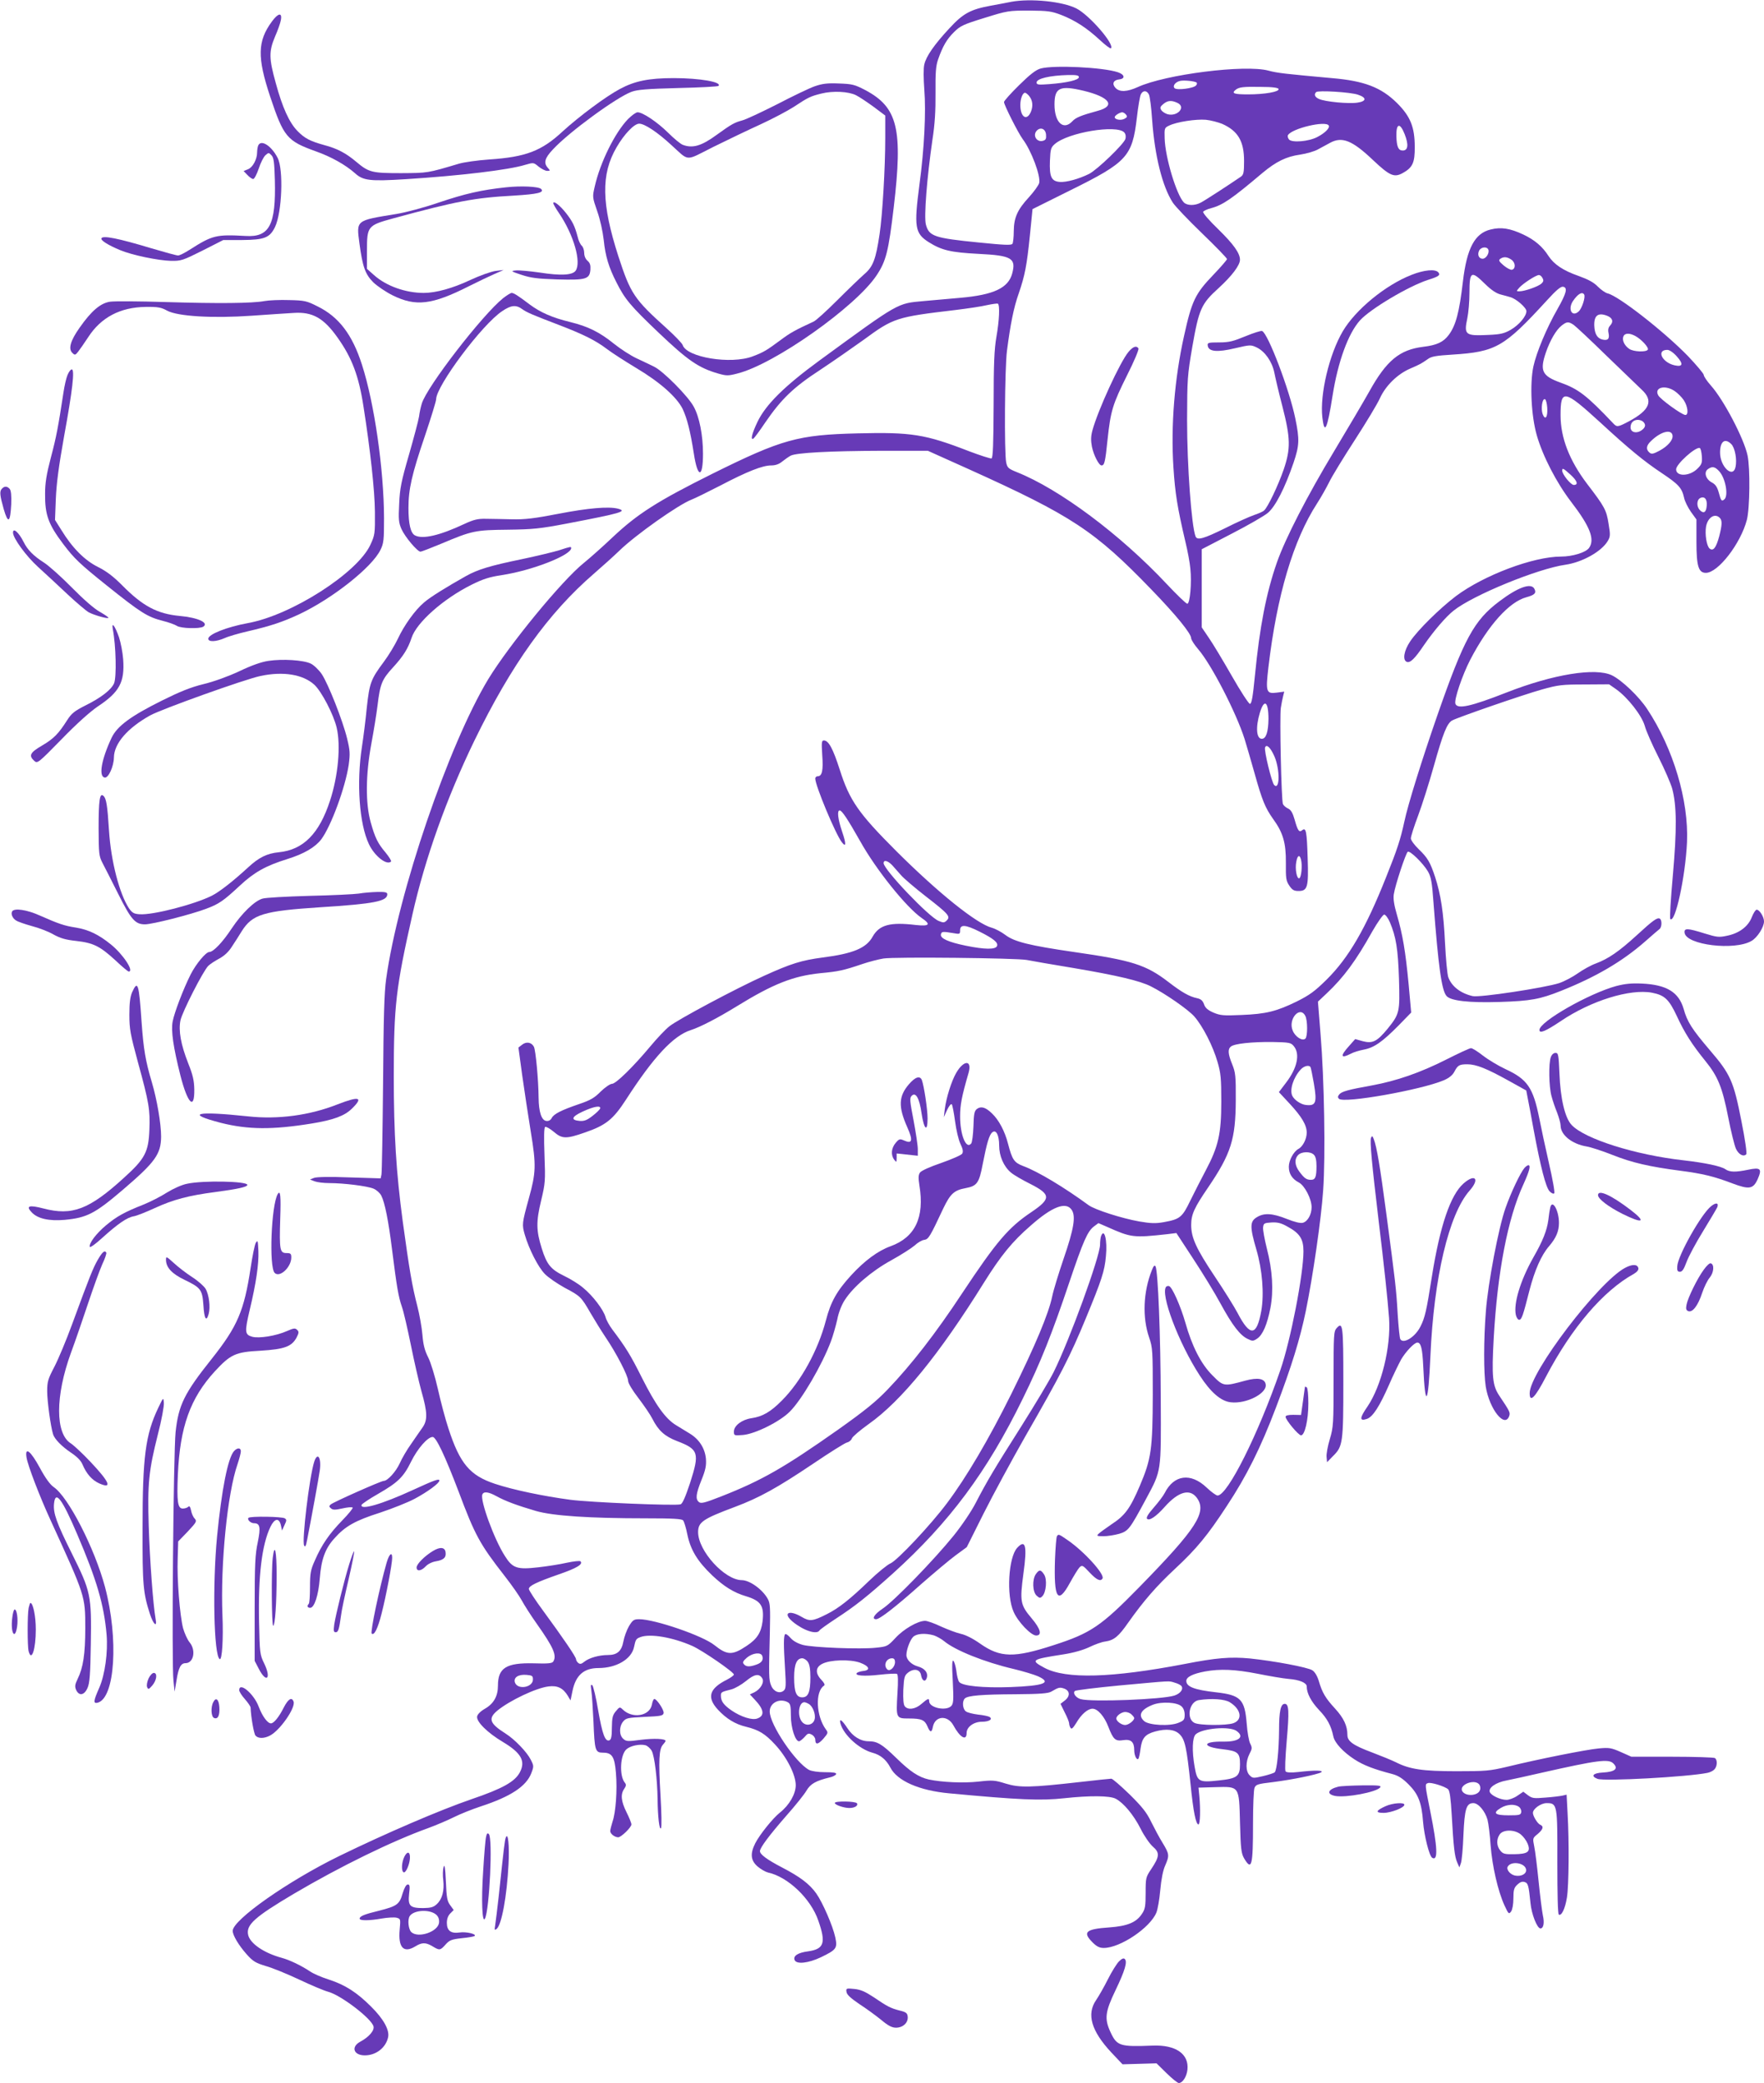 <?xml version="1.0" standalone="no"?>
<!DOCTYPE svg PUBLIC "-//W3C//DTD SVG 20010904//EN"
 "http://www.w3.org/TR/2001/REC-SVG-20010904/DTD/svg10.dtd">
<svg version="1.0" xmlns="http://www.w3.org/2000/svg"
 width="1084pt" height="1280pt" viewBox="0 0 1084 1280"
 preserveAspectRatio="xMidYMid meet">
<g transform="translate(0,1280) scale(0.1,-0.1)"
fill="#673ab7" stroke="none">
<path d="M6215 12789 c-27 -6 -85 -16 -127 -24 -124 -23 -169 -47 -253 -138
-93 -100 -144 -173 -155 -223 -6 -23 -5 -87 0 -155 11 -136 0 -363 -30 -584
-34 -260 -28 -299 57 -353 80 -50 134 -63 306 -72 205 -10 232 -27 207 -121
-24 -89 -114 -131 -318 -149 -64 -6 -166 -15 -226 -20 -164 -15 -147 -5 -640
-365 -216 -158 -330 -271 -381 -377 -34 -71 -45 -115 -25 -103 5 3 38 47 72
98 100 146 174 217 338 324 80 53 199 136 266 184 185 136 202 141 565 184 74
9 162 22 194 30 33 7 63 11 67 9 13 -8 9 -103 -9 -204 -13 -75 -17 -164 -17
-419 -1 -235 -4 -325 -13 -328 -6 -2 -69 18 -140 45 -268 104 -353 117 -682
109 -368 -9 -465 -36 -891 -247 -341 -170 -462 -247 -616 -392 -60 -57 -139
-127 -176 -157 -135 -108 -460 -505 -588 -715 -244 -405 -553 -1311 -627
-1841 -12 -84 -16 -237 -19 -645 -3 -294 -7 -545 -10 -558 l-5 -23 -192 6
c-121 5 -201 3 -217 -3 l-25 -10 28 -11 c16 -6 56 -11 90 -11 90 0 233 -18
272 -34 19 -8 40 -27 48 -43 22 -43 44 -154 66 -330 29 -230 39 -291 61 -354
11 -31 35 -137 55 -235 20 -99 49 -226 65 -284 37 -129 38 -176 7 -221 -13
-19 -45 -64 -70 -101 -26 -36 -58 -91 -71 -121 -23 -50 -74 -107 -98 -107 -16
0 -311 -131 -326 -145 -11 -10 -10 -14 2 -24 12 -10 26 -10 71 0 30 7 58 9 62
5 4 -3 -25 -39 -64 -79 -78 -80 -127 -150 -169 -248 -25 -55 -29 -77 -29 -161
0 -53 -3 -100 -8 -104 -12 -12 -8 -24 9 -24 26 0 51 78 59 180 9 117 33 185
91 248 65 73 126 108 280 157 75 25 171 63 212 85 82 44 152 96 152 112 0 14
-30 3 -163 -58 -189 -87 -326 -127 -315 -91 3 6 48 37 101 67 122 70 157 104
203 198 40 81 102 152 133 152 21 0 76 -117 159 -335 101 -269 130 -323 283
-519 43 -55 90 -122 105 -150 15 -28 57 -94 94 -146 101 -143 123 -193 100
-230 -7 -11 -31 -14 -120 -11 -169 4 -220 -28 -220 -137 0 -65 -26 -111 -80
-142 -28 -16 -46 -35 -48 -48 -5 -32 64 -100 158 -156 112 -67 141 -117 105
-186 -30 -58 -107 -101 -295 -165 -198 -68 -530 -211 -815 -350 -317 -155
-655 -393 -655 -460 0 -27 37 -89 85 -143 40 -45 56 -54 118 -73 40 -11 133
-49 207 -84 74 -35 153 -68 176 -74 77 -20 264 -162 279 -212 8 -25 -28 -67
-81 -95 -59 -32 -41 -84 28 -84 69 0 129 47 143 111 10 44 -28 113 -105 189
-87 87 -159 133 -257 165 -45 14 -98 37 -118 51 -54 36 -125 70 -173 83 -110
30 -195 88 -207 141 -14 62 40 110 281 253 285 168 602 323 824 403 52 19 124
50 160 68 36 18 110 48 165 66 183 60 279 123 310 204 16 42 16 45 -4 84 -24
47 -98 124 -155 160 -98 62 -108 92 -49 141 76 62 238 139 314 148 55 7 89
-10 118 -57 l17 -29 12 58 c20 97 70 141 160 141 109 0 202 54 218 128 10 48
13 52 39 62 60 23 199 -1 319 -54 63 -28 256 -161 256 -176 0 -5 -19 -19 -42
-31 -110 -55 -126 -109 -56 -185 51 -55 106 -89 173 -105 78 -19 117 -43 177
-108 73 -78 128 -187 128 -251 0 -54 -40 -123 -97 -168 -44 -35 -125 -136
-152 -189 -32 -64 -28 -105 14 -142 20 -17 48 -33 63 -37 123 -26 265 -161
311 -297 48 -137 35 -174 -64 -188 -62 -8 -92 -28 -82 -53 11 -28 84 -20 162
17 95 46 102 55 88 122 -15 70 -77 213 -117 270 -42 59 -101 103 -211 160 -92
48 -135 80 -135 100 0 21 58 98 160 215 56 63 113 134 126 157 25 42 57 60
143 81 19 4 36 13 39 20 3 9 -16 12 -68 12 -42 0 -82 6 -98 14 -83 44 -242
279 -242 359 0 53 60 84 111 57 16 -9 19 -22 19 -83 0 -74 27 -157 50 -157 6
0 21 12 34 26 19 23 25 25 44 15 12 -6 22 -20 22 -31 0 -33 17 -31 50 6 29 34
30 37 15 57 -60 82 -67 233 -11 269 7 5 1 17 -17 36 -38 40 -36 77 6 98 48 25
170 29 232 7 57 -21 67 -46 20 -51 -16 -2 -34 -7 -39 -12 -18 -17 45 -22 140
-11 52 6 100 8 106 5 7 -4 8 -44 3 -119 -9 -154 -9 -155 71 -155 77 0 97 -9
114 -50 16 -38 26 -38 33 0 14 67 90 72 125 9 41 -76 82 -100 82 -48 0 37 44
69 94 69 45 0 69 16 46 30 -7 4 -38 11 -70 14 -31 4 -65 12 -75 20 -19 14 -24
61 -6 79 18 18 106 25 311 26 151 1 201 5 220 16 46 27 52 28 79 19 36 -13 39
-46 5 -73 l-27 -21 26 -53 c15 -29 27 -59 27 -67 0 -8 4 -21 9 -28 6 -10 15
-1 35 31 31 53 70 87 100 87 32 0 73 -48 97 -111 30 -78 43 -90 92 -82 47 7
67 -11 67 -61 0 -33 15 -64 25 -54 4 3 10 32 14 64 9 64 28 87 89 104 69 19
121 13 151 -17 33 -33 43 -80 67 -306 17 -170 33 -249 49 -248 10 1 13 89 5
176 l-5 50 101 3 c152 4 148 10 154 -220 4 -160 8 -187 25 -217 47 -80 55 -47
55 215 0 106 4 203 9 217 8 21 18 25 113 36 119 15 270 46 296 60 21 13 -39
14 -141 2 -45 -5 -71 -3 -77 4 -5 6 -2 84 7 187 16 182 14 228 -12 228 -25 0
-35 -45 -35 -163 -1 -121 -13 -244 -27 -258 -4 -4 -37 -15 -71 -23 -60 -14
-64 -14 -83 5 -25 25 -25 83 -1 131 17 32 17 39 5 63 -8 14 -18 71 -22 125
-12 148 -37 174 -189 191 -132 15 -182 34 -182 70 0 24 40 44 115 58 92 17
185 13 323 -14 70 -14 156 -29 192 -32 66 -5 110 -24 110 -46 0 -42 27 -93 75
-144 51 -53 75 -97 89 -165 9 -39 61 -95 129 -139 55 -36 120 -61 232 -90 37
-10 63 -26 101 -64 60 -60 80 -112 89 -230 7 -86 38 -210 56 -221 37 -22 33
63 -12 287 -34 169 -33 165 -14 172 17 7 104 -20 124 -38 10 -10 16 -56 22
-157 11 -197 18 -258 34 -293 l13 -30 9 25 c6 14 13 92 16 174 7 162 18 196
61 196 31 0 72 -49 87 -102 6 -23 15 -94 19 -158 10 -127 45 -281 85 -368 25
-54 27 -56 41 -38 8 12 14 44 14 81 0 52 4 65 24 84 17 16 31 21 45 16 21 -6
25 -20 36 -129 6 -67 41 -156 61 -156 19 0 26 33 15 81 -5 24 -17 118 -26 208
-9 90 -21 187 -27 215 -10 50 -10 51 21 76 34 29 39 47 16 57 -16 6 -45 53
-45 73 0 25 49 60 84 60 66 0 67 -7 66 -364 0 -194 3 -317 9 -321 17 -10 39
37 50 105 12 73 14 347 4 518 l-6 114 -26 -6 c-14 -3 -61 -9 -104 -12 -70 -6
-81 -5 -107 14 l-29 22 -37 -25 c-20 -14 -50 -25 -66 -25 -38 0 -95 27 -103
48 -10 26 37 59 102 71 32 6 130 28 218 48 341 77 410 86 439 57 33 -32 11
-52 -64 -56 -61 -3 -77 -22 -33 -39 41 -16 555 12 676 37 15 3 34 12 42 21 18
18 20 59 3 70 -7 4 -125 8 -263 8 l-250 0 -65 29 c-59 26 -72 28 -136 22 -76
-7 -372 -66 -564 -113 -106 -25 -130 -27 -310 -27 -208 0 -287 12 -372 55 -24
12 -90 39 -148 61 -115 43 -150 68 -150 107 0 56 -23 104 -75 161 -60 65 -80
99 -101 171 -9 30 -24 55 -39 65 -29 19 -239 58 -385 73 -119 11 -206 4 -400
-34 -449 -86 -729 -94 -861 -24 -89 48 -83 52 116 83 64 10 122 27 160 45 33
16 77 32 97 34 54 8 82 31 141 116 95 134 172 223 288 331 131 122 200 205
318 386 121 183 208 357 302 605 96 252 148 422 183 591 44 214 95 567 107
743 15 211 7 682 -16 960 l-16 200 53 50 c105 99 180 200 282 383 32 56 65
102 72 102 8 0 24 -21 35 -47 38 -90 50 -164 56 -348 6 -206 4 -215 -71 -308
-64 -77 -91 -91 -152 -75 l-46 13 -39 -44 c-55 -61 -50 -78 12 -46 16 9 52 20
79 25 64 12 114 47 214 148 l78 80 -16 177 c-19 199 -36 301 -72 425 -17 58
-23 97 -19 124 8 55 74 254 86 262 14 8 94 -70 124 -121 19 -33 25 -64 34
-190 30 -394 50 -540 80 -575 25 -30 139 -43 326 -37 192 6 249 17 377 68 214
85 378 181 518 304 41 36 81 71 88 76 15 12 16 55 2 64 -15 9 -42 -10 -144
-104 -106 -97 -173 -143 -248 -171 -31 -11 -81 -39 -112 -61 -31 -22 -82 -49
-114 -60 -89 -29 -490 -90 -532 -80 -74 17 -129 59 -150 116 -6 16 -15 111
-20 210 -9 188 -26 299 -61 406 -30 91 -46 118 -100 170 -27 26 -49 56 -49 67
0 12 20 75 45 141 25 67 68 203 96 303 57 203 81 263 113 281 35 19 433 157
551 190 100 28 124 31 262 31 l151 1 43 -30 c71 -50 157 -160 176 -224 8 -31
46 -117 84 -192 38 -75 76 -163 85 -195 28 -104 29 -251 4 -534 -13 -143 -20
-263 -16 -267 30 -31 93 258 103 472 11 256 -84 575 -244 817 -51 78 -156 178
-217 208 -101 49 -361 7 -647 -105 -222 -87 -302 -104 -315 -70 -10 24 43 178
91 271 111 213 240 356 345 384 51 14 63 26 49 52 -20 38 -100 10 -215 -77
-156 -117 -217 -229 -383 -706 -92 -265 -179 -543 -201 -648 -24 -111 -45
-174 -112 -341 -125 -315 -230 -496 -367 -631 -72 -71 -104 -94 -182 -133
-125 -61 -189 -77 -340 -83 -112 -5 -130 -3 -173 15 -34 15 -50 29 -57 51 -8
22 -19 32 -42 37 -48 10 -94 36 -177 100 -138 106 -224 133 -580 184 -275 40
-367 63 -422 105 -24 18 -61 38 -83 44 -94 25 -330 215 -586 470 -234 234
-288 312 -348 500 -42 131 -69 181 -98 181 -14 0 -15 -12 -10 -91 7 -93 -1
-129 -28 -129 -8 0 -15 -6 -15 -14 0 -43 124 -340 163 -391 27 -35 28 -11 2
65 -26 77 -32 130 -15 130 14 0 49 -53 126 -189 98 -176 285 -408 378 -472 59
-40 48 -52 -36 -43 -158 19 -224 1 -265 -71 -39 -71 -120 -105 -309 -129 -128
-17 -193 -37 -358 -112 -171 -77 -533 -270 -583 -311 -24 -19 -75 -73 -115
-121 -106 -127 -213 -232 -237 -232 -11 0 -42 -21 -69 -47 -38 -39 -64 -54
-132 -77 -111 -38 -157 -61 -170 -87 -7 -13 -19 -19 -33 -17 -29 4 -46 54 -47
143 -1 111 -18 292 -29 313 -15 28 -47 33 -73 12 l-22 -17 23 -169 c13 -93 37
-250 53 -349 34 -206 32 -250 -12 -409 -42 -153 -43 -160 -25 -223 26 -89 82
-199 123 -241 20 -21 75 -59 122 -85 98 -52 101 -55 160 -157 24 -41 65 -108
92 -148 67 -99 138 -237 138 -267 0 -14 26 -58 64 -107 35 -46 73 -102 85
-126 37 -73 76 -108 151 -137 134 -51 140 -73 81 -257 -29 -87 -47 -129 -59
-132 -31 -10 -554 12 -677 28 -165 22 -352 61 -463 98 -154 51 -216 124 -286
340 -19 57 -48 166 -65 243 -18 79 -44 164 -60 195 -21 41 -30 77 -35 138 -4
46 -18 125 -31 175 -33 128 -49 223 -90 522 -40 299 -55 537 -55 890 0 436 13
545 114 993 78 347 211 719 381 1070 227 467 455 785 735 1027 52 45 122 108
155 140 102 99 364 284 445 315 19 7 98 46 176 86 166 87 260 124 313 124 27
0 49 8 68 24 15 12 39 29 52 36 35 18 241 29 560 30 l283 0 247 -111 c638
-288 778 -380 1128 -743 149 -154 243 -269 243 -298 0 -9 19 -39 43 -67 82
-95 234 -391 285 -551 11 -36 39 -131 62 -213 46 -165 65 -211 114 -280 61
-84 79 -147 78 -269 -1 -95 1 -110 21 -140 18 -27 29 -33 57 -33 55 0 62 24
56 200 -5 165 -10 192 -33 174 -19 -16 -28 -5 -47 64 -12 42 -23 61 -41 69
-13 6 -27 18 -31 27 -10 23 -21 537 -13 591 4 25 10 57 14 72 l7 28 -45 -6
c-66 -9 -70 4 -52 158 52 439 152 778 299 1005 24 37 57 96 74 130 16 34 87
150 157 258 70 108 140 224 155 258 35 77 108 149 188 183 62 27 65 29 107 58
21 16 53 21 150 27 268 17 318 46 581 333 58 64 86 87 100 84 29 -6 20 -40
-35 -137 -67 -117 -129 -266 -148 -353 -23 -109 -13 -305 21 -423 37 -129 122
-293 212 -410 116 -151 146 -230 109 -282 -20 -28 -102 -53 -172 -53 -171 0
-475 -115 -646 -243 -100 -76 -234 -208 -281 -278 -39 -58 -48 -115 -21 -126
21 -8 49 19 105 102 62 90 135 175 183 213 119 95 517 258 688 282 102 15 219
80 258 144 17 28 18 38 6 108 -13 84 -24 104 -132 245 -109 144 -163 283 -163
422 0 162 22 158 242 -43 180 -166 273 -242 380 -313 103 -69 123 -90 137
-151 4 -22 24 -61 42 -87 l34 -47 0 -137 c0 -151 13 -191 58 -191 75 0 214
180 252 326 18 70 21 316 4 396 -22 103 -146 341 -226 430 -24 27 -43 56 -43
64 0 8 -44 60 -97 116 -148 152 -426 369 -493 385 -14 3 -41 22 -61 42 -25 26
-59 44 -117 65 -95 33 -152 71 -186 123 -37 58 -85 99 -155 132 -81 38 -136
47 -200 31 -98 -23 -147 -115 -171 -320 -22 -187 -43 -269 -87 -328 -33 -44
-73 -63 -157 -73 -146 -18 -226 -85 -331 -274 -37 -66 -134 -230 -215 -365
-167 -277 -302 -540 -353 -686 -66 -189 -106 -396 -135 -694 -13 -132 -20
-175 -31 -175 -7 0 -58 78 -112 173 -55 96 -118 201 -142 235 l-42 62 0 240 0
240 183 95 c101 52 202 110 224 129 46 39 104 152 157 307 36 107 38 142 11
273 -36 176 -168 523 -204 537 -7 3 -53 -12 -102 -32 -75 -31 -101 -38 -162
-38 -67 0 -73 -2 -70 -20 5 -37 58 -42 167 -16 94 22 98 22 134 5 50 -24 94
-86 108 -154 6 -31 28 -125 50 -209 50 -195 51 -259 8 -386 -34 -99 -99 -235
-121 -253 -7 -7 -35 -19 -62 -28 -26 -9 -107 -45 -178 -81 -132 -65 -171 -76
-181 -50 -25 65 -52 433 -52 716 1 253 2 273 32 448 41 234 55 265 162 362 81
74 131 140 131 174 0 40 -39 95 -133 187 -56 54 -97 101 -93 108 4 6 26 16 49
22 72 19 129 59 316 217 83 69 145 100 231 112 39 6 89 20 111 33 23 12 55 30
72 39 74 41 137 16 266 -107 101 -95 128 -107 180 -79 62 34 76 64 75 162 0
121 -27 187 -108 268 -98 97 -201 137 -401 154 -286 26 -334 31 -390 46 -143
39 -633 -23 -803 -101 -66 -30 -112 -32 -137 -5 -23 25 -13 48 22 52 40 4 35
30 -7 44 -93 31 -395 45 -475 23 -29 -8 -65 -36 -132 -102 -51 -50 -93 -97
-93 -104 0 -18 87 -190 115 -228 53 -70 112 -228 101 -270 -4 -14 -32 -53 -62
-86 -72 -78 -93 -126 -94 -209 0 -36 -4 -71 -8 -78 -7 -10 -49 -8 -208 8 -272
27 -305 38 -324 110 -13 47 7 293 40 520 15 96 20 180 19 290 -1 124 2 165 16
205 28 80 53 124 98 168 38 38 57 47 187 87 141 44 149 45 275 45 116 -1 137
-4 197 -27 87 -34 158 -81 236 -153 34 -32 65 -55 69 -52 24 24 -132 204 -212
245 -85 43 -279 63 -400 41z m415 -463 c0 -18 -75 -35 -182 -43 -67 -5 -78 -4
-78 10 0 24 80 43 193 46 52 1 67 -2 67 -13z m723 -33 c4 -3 3 -11 -3 -18 -15
-18 -118 -31 -132 -17 -14 14 5 39 35 45 23 5 86 -1 100 -10z m504 -40 c6 -17
-85 -33 -187 -33 -87 0 -104 6 -77 28 21 17 48 20 156 18 69 0 106 -5 108 -13z
m-1197 -11 c160 -39 198 -93 86 -123 -102 -28 -135 -41 -156 -64 -55 -59 -110
-8 -110 103 0 104 33 119 180 84z m400 -22 c6 -11 15 -81 20 -156 16 -223 63
-410 127 -509 14 -22 95 -107 179 -188 85 -82 154 -153 154 -159 0 -5 -38 -49
-84 -97 -111 -116 -132 -158 -180 -376 -58 -260 -82 -550 -65 -808 10 -157 24
-245 73 -454 14 -57 28 -132 31 -168 9 -85 -2 -215 -19 -215 -7 0 -64 55 -127
122 -285 304 -659 583 -921 687 -52 21 -58 27 -65 60 -12 61 -9 578 5 686 21
161 41 264 72 351 38 111 50 171 69 359 l16 160 235 117 c346 171 378 207 406
443 8 70 19 136 25 146 13 25 36 24 49 -1z m1285 -2 c55 -18 53 -41 -5 -49
-53 -8 -199 6 -235 23 -25 11 -32 28 -17 42 11 12 211 0 257 -16z m-2023 -5
c24 -28 28 -63 13 -100 -25 -59 -65 -33 -65 42 0 37 14 75 29 75 4 0 15 -8 23
-17z m913 -45 c55 -25 2 -86 -60 -70 -16 5 -33 16 -39 26 -9 14 -6 21 13 37
27 22 49 24 86 7z m-316 -72 c10 -12 8 -17 -9 -26 -22 -12 -60 -5 -60 10 0 10
30 29 46 30 6 0 17 -6 23 -14z m591 -57 c97 -43 135 -106 135 -228 0 -72 -3
-85 -20 -97 -73 -50 -222 -147 -246 -159 -37 -20 -84 -19 -104 1 -45 46 -115
277 -118 394 -2 62 -1 65 27 78 46 23 166 41 226 36 30 -3 75 -15 100 -25z
m655 -10 c10 -14 -23 -47 -70 -71 -53 -28 -156 -36 -174 -15 -7 9 -10 21 -6
27 25 41 231 90 250 59z m467 -54 c25 -64 21 -100 -12 -100 -27 0 -37 23 -39
87 -2 81 22 87 51 13z m-2204 -2 c2 -25 -1 -33 -18 -38 -39 -12 -67 34 -38 63
23 23 53 10 56 -25z m480 14 c9 -10 12 -24 8 -40 -7 -30 -174 -191 -224 -216
-63 -31 -139 -52 -179 -49 -52 4 -65 31 -61 131 3 71 6 81 30 102 82 71 377
120 426 72z m2238 -721 c8 -21 -14 -56 -35 -56 -24 0 -34 26 -21 51 12 22 48
25 56 5z m142 -62 c26 -18 27 -57 2 -62 -8 -1 -31 11 -50 27 -29 25 -33 32
-20 41 21 14 42 12 68 -6z m-162 -149 c39 -38 69 -58 97 -65 23 -6 49 -13 58
-16 37 -10 99 -65 99 -86 0 -31 -44 -84 -97 -115 -39 -22 -62 -28 -134 -31
-145 -7 -154 -1 -132 103 7 33 13 103 13 156 0 133 11 138 96 54z m353 36 c8
-14 6 -22 -7 -34 -20 -18 -103 -47 -134 -47 -21 0 -21 0 -2 22 23 26 103 78
121 78 7 0 17 -8 22 -19z m256 -101 c9 -15 -13 -85 -34 -104 -41 -37 -68 14
-35 64 30 44 57 60 69 40z m140 -130 c34 -13 42 -36 20 -60 -12 -13 -15 -27
-10 -48 7 -35 -5 -47 -40 -38 -30 8 -46 35 -48 85 -2 62 23 82 78 61z m-205
-56 c14 -10 104 -94 200 -188 97 -94 195 -188 218 -210 74 -68 51 -126 -78
-195 -68 -36 -74 -37 -97 -12 -162 171 -214 211 -324 250 -113 41 -128 72 -89
186 26 75 63 138 96 164 32 25 42 26 74 5z m378 -68 c38 -20 86 -72 78 -85
-11 -16 -88 -13 -114 5 -29 20 -44 51 -37 74 7 23 35 26 73 6z m257 -127 c41
-46 36 -65 -14 -54 -77 17 -115 95 -45 95 13 0 37 -16 59 -41z m-14 -212 c18
-12 44 -38 56 -56 25 -38 31 -91 10 -91 -21 0 -155 97 -167 121 -26 48 42 66
101 26z m-783 -102 c4 -58 -12 -81 -28 -40 -12 32 -3 98 14 92 6 -2 12 -25 14
-52z m590 -87 c18 -18 14 -36 -13 -54 -31 -20 -65 -10 -65 20 0 28 18 46 45
46 12 0 26 -5 33 -12z m180 -84 c4 -28 -29 -66 -81 -94 -38 -20 -48 -22 -61
-11 -23 20 -20 44 12 73 59 57 124 73 130 32z m361 -53 c23 -23 36 -95 26
-141 -16 -72 -95 2 -95 89 0 69 30 91 69 52z m-181 -74 c3 -41 -1 -51 -26 -76
-48 -49 -132 -51 -132 -5 0 32 119 139 145 131 6 -2 11 -25 13 -50z m106 -92
c40 -43 59 -152 32 -174 -17 -14 -20 -9 -35 46 -9 31 -20 47 -41 58 -38 20
-51 63 -25 82 27 19 43 16 69 -12z m-914 -21 c43 -39 51 -64 21 -64 -18 0 -71
65 -71 88 0 18 7 15 50 -24z m838 -192 c-3 -41 -19 -50 -42 -27 -21 22 -20 62
1 74 27 14 45 -6 41 -47z m80 -74 c16 -16 15 -42 -3 -113 -19 -71 -37 -94 -59
-76 -19 16 -30 89 -22 136 11 56 54 83 84 53z m-2773 -1236 c-1 -80 -15 -122
-41 -122 -33 0 -39 70 -12 160 27 89 53 70 53 -38z m37 -231 c34 -80 33 -210
-2 -175 -15 15 -63 212 -56 231 9 23 34 -1 58 -56z m163 -634 c9 -35 2 -110
-11 -114 -15 -5 -27 58 -18 102 7 40 21 46 29 12z m-2512 -34 c14 -16 38 -43
54 -61 15 -18 84 -77 152 -130 142 -110 153 -124 129 -148 -15 -15 -21 -15
-50 -3 -61 25 -338 316 -338 355 0 22 25 16 53 -13z m535 -407 c88 -44 117
-68 109 -89 -9 -23 -76 -22 -193 2 -107 22 -157 45 -152 69 4 18 10 19 76 8
40 -7 42 -7 42 18 0 37 34 34 118 -8z m292 -175 c25 -5 155 -28 290 -50 265
-45 405 -78 472 -112 88 -44 230 -143 267 -185 52 -59 115 -182 143 -280 20
-68 23 -101 23 -244 0 -197 -18 -276 -96 -423 -27 -51 -69 -133 -94 -184 -50
-104 -64 -115 -163 -133 -50 -9 -80 -8 -150 4 -108 19 -273 72 -312 100 -150
110 -313 208 -403 241 -55 21 -67 39 -92 135 -20 79 -57 148 -99 188 -39 38
-67 46 -92 28 -16 -12 -20 -29 -22 -108 -2 -51 -8 -98 -14 -105 -31 -38 -68
53 -68 167 0 70 10 123 52 267 23 81 -29 81 -76 0 -29 -50 -61 -152 -70 -222
l-6 -50 20 44 c12 25 24 40 29 35 4 -5 13 -52 20 -104 7 -53 21 -114 33 -139
15 -31 18 -48 11 -60 -5 -9 -63 -34 -128 -57 -73 -25 -124 -48 -132 -60 -10
-15 -10 -34 -3 -79 32 -196 -26 -318 -177 -373 -78 -28 -160 -89 -241 -177
-89 -97 -127 -164 -157 -280 -48 -183 -153 -374 -270 -491 -69 -70 -119 -99
-188 -109 -59 -9 -107 -46 -107 -82 0 -25 2 -25 55 -21 75 6 228 82 289 144
73 73 197 285 252 431 13 34 30 95 39 134 8 43 27 91 46 120 52 81 165 178
285 244 60 33 124 74 144 91 19 18 46 34 60 35 26 4 35 19 117 194 43 89 66
111 137 124 70 13 83 31 105 148 25 128 40 180 59 195 23 19 42 -17 42 -81 0
-65 28 -129 72 -166 17 -15 71 -46 119 -70 128 -65 129 -91 6 -174 -140 -94
-214 -181 -423 -496 -164 -249 -315 -443 -460 -594 -71 -74 -140 -130 -305
-247 -331 -233 -467 -311 -716 -409 -102 -40 -125 -46 -138 -35 -22 18 -19 49
16 136 25 62 30 88 27 130 -6 64 -41 119 -98 154 -23 14 -61 37 -85 52 -65 39
-126 124 -211 293 -70 140 -99 186 -181 295 -18 24 -37 58 -42 77 -13 45 -78
131 -137 179 -25 22 -78 55 -118 74 -82 40 -106 70 -137 169 -34 109 -35 163
-4 292 26 109 27 122 21 281 -4 110 -3 169 4 173 6 3 29 -10 52 -29 52 -45 76
-46 193 -5 128 44 173 80 252 202 169 262 291 393 398 427 59 19 165 74 282
146 224 138 348 187 516 204 109 10 141 17 256 56 41 14 100 29 130 34 69 11
819 3 881 -9z m1711 -343 c15 -28 15 -126 1 -140 -18 -18 -63 11 -78 49 -30
69 43 155 77 91z m-70 -187 c39 -48 21 -134 -48 -224 l-44 -58 67 -72 c74 -80
104 -131 104 -177 0 -39 -24 -86 -51 -100 -30 -17 -59 -70 -59 -110 0 -43 21
-75 61 -96 36 -18 79 -101 79 -152 0 -45 -24 -88 -54 -96 -16 -4 -51 5 -99 24
-88 35 -139 38 -184 10 -43 -26 -43 -60 -2 -200 36 -123 48 -270 30 -374 -28
-158 -69 -162 -146 -14 -20 38 -83 139 -140 224 -114 171 -145 238 -145 317 0
65 20 107 104 230 141 208 169 296 170 537 1 148 -2 171 -22 220 -26 64 -28
93 -8 109 22 18 128 29 254 28 107 -2 115 -4 133 -26z m102 -128 c3 -5 12 -50
21 -101 20 -118 13 -139 -49 -132 -31 3 -72 31 -84 57 -17 37 7 112 52 161 20
22 51 29 60 15z m-4365 -255 c-3 -7 -24 -28 -48 -46 -33 -26 -51 -32 -78 -30
-57 5 -50 26 20 58 67 31 112 39 106 18z m4386 -284 c11 -10 16 -34 16 -69 0
-68 -7 -85 -34 -85 -28 0 -41 10 -71 50 -29 39 -32 76 -8 102 20 22 76 24 97
2z m-1488 -339 c26 -39 13 -117 -50 -300 -30 -88 -62 -192 -70 -231 -22 -106
-102 -298 -251 -599 -139 -280 -277 -514 -395 -671 -99 -133 -307 -354 -348
-371 -19 -8 -78 -56 -131 -107 -118 -114 -188 -169 -260 -205 -87 -44 -106
-46 -156 -16 -77 45 -117 23 -54 -30 65 -54 148 -82 165 -54 3 6 50 39 103 74
118 77 191 135 350 278 345 312 577 623 796 1072 111 226 180 400 285 712 87
258 113 317 153 347 l27 20 53 -23 c148 -66 161 -68 369 -45 l57 7 104 -159
c58 -88 133 -211 167 -274 73 -134 120 -195 166 -217 30 -15 35 -15 59 1 35
23 62 87 82 189 20 106 13 229 -22 365 -14 56 -25 115 -23 130 3 25 7 27 51
30 37 2 59 -3 98 -25 76 -41 99 -76 99 -152 0 -141 -79 -548 -142 -730 -135
-392 -324 -771 -386 -771 -8 0 -39 22 -67 49 -98 93 -201 79 -258 -34 -8 -16
-38 -56 -67 -89 -35 -40 -48 -62 -41 -69 14 -14 56 14 109 74 83 93 153 113
196 56 65 -88 2 -187 -354 -551 -233 -238 -297 -282 -524 -355 -245 -80 -329
-78 -453 9 -42 30 -89 54 -118 60 -27 6 -82 27 -122 45 -40 19 -84 35 -98 35
-45 0 -133 -51 -183 -106 -47 -50 -50 -52 -117 -59 -98 -11 -390 1 -451 17
-33 9 -61 25 -77 44 -14 16 -28 26 -32 22 -10 -10 -10 -67 -1 -208 7 -110 6
-127 -8 -139 -25 -21 -62 -6 -77 31 -15 35 -15 60 -8 333 3 145 2 174 -13 200
-32 58 -111 115 -160 115 -105 1 -268 180 -268 295 0 61 28 81 226 155 150 56
263 119 480 265 102 69 196 128 209 131 14 3 27 15 30 25 4 11 50 50 103 88
201 142 435 429 709 870 104 166 173 251 286 349 133 118 218 150 253 97z
m-3535 -1759 c54 -30 127 -57 243 -91 105 -30 328 -45 677 -45 164 0 219 -3
227 -13 6 -7 18 -46 26 -87 20 -95 62 -164 153 -251 72 -68 133 -106 208 -128
92 -28 112 -60 101 -155 -9 -69 -34 -108 -98 -150 -88 -59 -119 -58 -198 5
-72 58 -367 159 -462 159 -33 0 -40 -5 -63 -43 -14 -24 -29 -66 -34 -93 -11
-60 -38 -84 -95 -84 -54 0 -115 -17 -145 -41 -18 -15 -27 -16 -37 -8 -8 6 -14
17 -14 23 0 14 -79 130 -203 299 -48 65 -87 125 -87 133 0 19 45 41 185 90
110 38 150 62 132 80 -4 4 -42 0 -84 -9 -43 -10 -122 -22 -175 -28 -130 -15
-158 -6 -205 69 -66 102 -153 341 -139 378 8 21 38 17 87 -10z m2687 -855 c18
-6 47 -22 64 -36 67 -56 248 -129 428 -171 58 -14 124 -34 147 -44 90 -40 41
-59 -167 -67 -171 -6 -298 7 -316 32 -6 8 -14 38 -17 67 -4 28 -12 56 -18 62
-8 8 -10 -23 -4 -125 6 -119 4 -138 -10 -153 -33 -32 -135 -10 -135 30 0 20
-8 18 -47 -16 -37 -33 -83 -40 -103 -15 -8 10 -11 43 -9 101 4 76 7 88 28 105
36 29 75 22 81 -15 6 -35 26 -45 35 -17 10 32 -12 59 -55 71 -39 11 -70 41
-70 70 0 32 22 92 41 111 21 21 73 25 127 10z m-1054 -126 c9 -24 -3 -43 -36
-54 -42 -15 -63 -14 -77 3 -9 11 -5 19 19 40 35 29 85 35 94 11z m280 -37 c11
-15 16 -45 16 -95 0 -90 -13 -123 -50 -123 -37 0 -50 33 -50 123 0 79 16 117
50 117 10 0 26 -10 34 -22z m536 -1 c0 -32 -32 -61 -48 -45 -25 25 -6 68 30
68 12 0 18 -8 18 -23z m-2225 -107 c0 -50 -95 -66 -111 -18 -9 30 21 50 71 46
35 -3 40 -6 40 -28z m1409 7 c15 -23 -10 -67 -48 -86 l-28 -13 30 -32 c57 -60
63 -99 16 -116 -31 -12 -99 9 -158 49 -49 34 -66 57 -66 91 0 22 2 23 65 39
22 6 62 29 89 51 52 43 81 48 100 17z m2535 -27 c19 -5 38 -15 42 -22 12 -19
-8 -45 -44 -57 -72 -24 -510 -41 -576 -22 -29 8 -50 36 -36 50 6 5 129 20 275
34 329 30 299 29 339 17z m338 -120 c70 -43 81 -108 22 -129 -44 -15 -208 -14
-239 2 -52 26 -32 131 27 140 79 12 159 6 190 -13z m-2588 -10 c25 -13 45 -64
37 -95 -9 -36 -54 -45 -78 -15 -30 37 -20 120 15 120 4 0 16 -4 26 -10z m2291
-15 c13 -11 20 -31 20 -52 0 -30 -5 -36 -37 -49 -53 -23 -183 -16 -212 10 -40
36 -20 72 55 101 53 20 147 15 174 -10z m-306 -51 c9 -8 16 -18 16 -21 0 -16
-35 -43 -56 -43 -22 0 -54 23 -54 40 0 17 32 40 55 40 13 0 31 -7 39 -16z
m644 -100 c53 -37 15 -68 -81 -66 -131 2 -132 -33 -2 -47 92 -11 105 -22 105
-92 0 -75 -17 -88 -133 -100 -120 -13 -130 -8 -146 85 -17 97 -14 180 7 199
41 37 207 51 250 21z m1492 -329 c6 -8 9 -23 5 -34 -11 -37 -88 -42 -109 -8
-23 39 74 78 104 42z m244 -138 c10 -7 16 -22 14 -33 -3 -17 -12 -19 -77 -19
-86 0 -100 14 -49 45 38 23 86 26 112 7z m11 -169 c15 -12 34 -37 42 -56 21
-51 3 -65 -83 -66 -58 -1 -68 2 -85 23 -23 28 -24 69 -3 99 21 30 90 31 129 0z
m33 -216 c4 -27 -30 -45 -69 -37 -30 7 -55 38 -43 56 22 35 106 22 112 -19z"/>
<path d="M6935 10638 c-52 -62 -188 -358 -222 -483 -10 -38 -10 -62 -3 -100
11 -53 43 -115 59 -115 18 0 23 21 37 158 19 178 31 217 121 398 42 83 73 157
69 163 -12 19 -33 12 -61 -21z"/>
<path d="M5586 6138 c-64 -74 -67 -138 -11 -264 37 -83 31 -105 -20 -82 -25
11 -30 10 -51 -15 -27 -32 -31 -74 -9 -103 14 -18 14 -18 15 10 l0 28 65 -7
65 -7 0 41 c0 22 -12 101 -26 176 -23 119 -25 138 -12 151 25 26 48 -14 61
-107 15 -100 37 -120 37 -32 0 57 -22 200 -35 236 -12 29 -41 19 -79 -25z"/>
<path d="M6766 5204 c-3 -9 -6 -32 -6 -52 0 -72 -188 -589 -286 -785 -24 -48
-113 -197 -197 -330 -168 -265 -211 -337 -281 -472 -26 -51 -86 -140 -137
-203 -119 -147 -365 -401 -435 -447 -51 -34 -70 -65 -40 -65 22 0 119 75 276
215 80 70 176 151 213 178 l68 50 103 206 c57 113 173 328 258 477 216 376
274 489 371 724 97 235 115 289 123 381 10 98 -10 176 -30 123z"/>
<path d="M7078 4994 c-53 -134 -59 -290 -16 -414 21 -62 22 -79 22 -350 -1
-337 -9 -394 -80 -561 -60 -140 -91 -182 -174 -236 -35 -24 -71 -50 -79 -58
-14 -13 -10 -15 30 -15 25 0 68 7 97 15 56 17 65 29 165 215 95 177 92 161 90
610 -1 396 -17 790 -32 818 -6 10 -12 4 -23 -24z"/>
<path d="M7167 4894 c-40 -40 75 -346 206 -547 67 -103 130 -158 191 -164 94
-11 222 54 214 109 -5 37 -48 45 -126 24 -130 -36 -134 -36 -200 31 -71 70
-127 180 -168 326 -29 101 -81 219 -100 224 -5 2 -13 0 -17 -3z"/>
<path d="M6495 3360 c-4 -6 -9 -70 -12 -143 -8 -240 17 -281 92 -143 24 43 50
86 59 95 16 15 20 13 61 -31 44 -47 68 -58 80 -38 16 25 -115 169 -217 238
-52 36 -54 36 -63 22z"/>
<path d="M6251 3289 c-54 -58 -68 -293 -22 -394 27 -62 107 -145 138 -145 38
0 28 40 -27 105 -70 83 -74 103 -51 275 24 172 13 214 -38 159z"/>
<path d="M6366 3128 c-24 -33 -21 -110 4 -133 18 -16 22 -17 35 -4 24 24 31
104 11 134 -20 31 -30 31 -50 3z"/>
<path d="M1671 12668 c-89 -121 -91 -220 -11 -461 83 -249 103 -273 281 -337
96 -34 182 -83 240 -134 50 -46 92 -51 313 -37 333 21 633 57 733 88 52 15 52
15 83 -11 18 -14 41 -26 52 -26 20 0 20 1 5 18 -28 31 -20 60 31 114 98 106
389 319 483 354 35 13 95 18 286 23 133 3 244 9 248 13 24 24 -116 48 -274 48
-155 0 -241 -18 -332 -67 -88 -47 -250 -168 -352 -261 -129 -120 -226 -157
-451 -172 -72 -5 -156 -17 -186 -26 -195 -58 -190 -57 -355 -58 -178 0 -198 4
-275 69 -64 54 -117 82 -196 103 -90 25 -122 42 -166 87 -51 52 -93 146 -133
293 -43 154 -43 196 -5 287 17 38 33 84 36 102 9 48 -17 43 -55 -9z"/>
<path d="M5007 12270 c-32 -11 -136 -61 -230 -110 -95 -48 -192 -94 -216 -100
-48 -13 -66 -23 -156 -88 -94 -69 -149 -85 -209 -62 -14 5 -55 39 -91 75 -66
65 -155 125 -187 125 -10 0 -36 -19 -59 -42 -80 -83 -170 -264 -204 -413 -15
-65 -15 -66 15 -153 18 -50 34 -125 40 -177 10 -99 31 -168 78 -260 53 -105
86 -144 259 -309 180 -171 245 -216 365 -251 53 -15 62 -15 120 0 227 57 726
410 854 602 59 88 74 148 106 418 57 483 25 615 -174 721 -67 35 -81 38 -163
41 -71 3 -102 -1 -148 -17z m253 -55 c19 -9 68 -42 108 -71 l72 -54 0 -139 c0
-182 -17 -472 -35 -591 -23 -154 -40 -199 -94 -245 -25 -22 -100 -94 -166
-160 -66 -66 -131 -125 -145 -131 -113 -52 -145 -70 -201 -112 -88 -65 -105
-76 -174 -102 -134 -51 -406 -6 -430 70 -4 11 -48 57 -98 102 -201 181 -222
213 -297 443 -104 323 -108 504 -11 670 47 81 108 145 139 145 33 0 110 -51
194 -128 117 -106 84 -104 259 -16 85 42 216 105 293 140 76 35 168 84 205
108 88 58 100 64 168 81 71 18 167 13 213 -10z"/>
<path d="M1586 11904 c-3 -9 -6 -27 -6 -40 0 -43 -27 -93 -56 -104 l-27 -11
23 -24 c13 -14 29 -25 36 -25 7 0 22 29 34 64 11 35 30 72 41 82 19 17 21 17
37 0 14 -14 18 -41 21 -153 7 -275 -33 -352 -179 -343 -182 10 -204 5 -345
-85 -30 -19 -61 -35 -71 -35 -9 0 -82 20 -163 44 -206 62 -301 81 -308 61 -4
-13 43 -42 115 -72 74 -31 234 -64 313 -66 62 -1 73 3 193 63 l128 65 116 0
c137 1 170 14 202 80 43 90 53 353 16 425 -39 76 -104 116 -120 74z"/>
<path d="M3110 11649 c-151 -16 -252 -39 -415 -94 -90 -31 -204 -61 -260 -70
-251 -41 -245 -36 -226 -182 19 -141 35 -188 85 -238 24 -23 77 -59 119 -80
142 -70 241 -59 470 57 56 28 127 62 157 75 l55 24 -50 -6 c-28 -4 -96 -28
-156 -56 -106 -50 -210 -79 -285 -79 -111 0 -230 42 -305 109 l-44 39 0 110
c0 152 4 157 161 200 386 105 499 127 742 140 147 9 189 19 167 41 -16 15
-123 20 -215 10z"/>
<path d="M3400 11551 c0 -5 16 -33 36 -62 90 -133 138 -302 101 -353 -20 -27
-91 -31 -219 -11 -62 9 -129 15 -148 13 -33 -3 -31 -5 35 -27 58 -19 96 -24
220 -28 177 -5 198 2 203 59 2 28 -2 42 -17 55 -13 11 -21 30 -21 49 0 17 -7
37 -15 44 -8 7 -20 31 -25 54 -18 68 -32 96 -72 147 -37 47 -78 79 -78 60z"/>
<path d="M8674 11111 c-161 -63 -344 -214 -422 -346 -84 -142 -142 -389 -126
-530 13 -110 30 -75 63 135 33 208 96 381 168 461 64 71 300 211 418 249 66
21 78 29 64 46 -18 22 -87 16 -165 -15z"/>
<path d="M3092 10968 c-128 -103 -469 -544 -500 -648 -6 -19 -14 -55 -17 -80
-4 -25 -32 -130 -62 -235 -47 -162 -56 -206 -60 -301 -5 -96 -3 -116 14 -155
22 -49 98 -139 117 -139 6 0 65 23 130 50 187 79 208 83 406 85 155 2 197 6
365 38 334 64 371 75 313 91 -57 15 -185 4 -365 -31 -150 -29 -208 -36 -288
-34 -55 1 -127 3 -160 3 -48 1 -74 -5 -130 -31 -153 -72 -258 -96 -305 -71
-27 14 -40 71 -40 168 0 115 20 205 101 443 38 113 69 214 69 225 0 82 283
461 406 542 54 37 85 40 122 13 31 -22 65 -36 227 -98 151 -58 225 -95 295
-148 30 -23 111 -75 179 -116 146 -87 249 -178 286 -252 27 -58 47 -135 69
-276 23 -151 56 -151 56 1 0 112 -22 226 -57 289 -35 65 -188 219 -244 246
-24 12 -73 35 -109 52 -36 17 -96 56 -135 87 -90 73 -161 108 -271 135 -111
27 -183 59 -249 108 -71 54 -98 71 -111 71 -6 0 -30 -15 -52 -32z"/>
<path d="M1625 10950 c-74 -14 -284 -16 -610 -6 -159 5 -312 6 -339 2 -59 -9
-115 -57 -187 -160 -56 -79 -70 -129 -45 -154 16 -16 19 -15 37 8 11 14 38 53
61 88 79 122 197 184 353 186 76 1 96 -3 132 -23 65 -35 279 -48 522 -31 102
7 217 15 255 17 116 8 185 -31 270 -151 89 -125 131 -236 160 -426 41 -260 69
-515 70 -645 1 -135 0 -142 -28 -203 -80 -173 -486 -433 -753 -481 -130 -24
-243 -69 -243 -96 0 -21 48 -19 101 4 24 11 87 29 139 41 142 33 215 57 320
106 205 97 447 289 498 395 20 40 22 61 22 195 -1 298 -59 706 -136 944 -59
184 -142 293 -272 357 -67 34 -80 37 -175 39 -56 2 -124 -1 -152 -6z"/>
<path d="M415 10496 c-8 -19 -19 -67 -25 -108 -32 -210 -44 -274 -77 -398 -27
-104 -36 -155 -36 -225 -1 -129 20 -187 113 -310 66 -87 99 -119 265 -252 211
-169 251 -194 345 -218 36 -9 75 -23 87 -31 25 -16 139 -19 162 -5 37 24 -33
56 -144 66 -139 13 -228 60 -356 190 -53 53 -95 85 -147 111 -81 40 -158 117
-225 227 l-39 62 5 130 c4 94 18 201 51 385 52 284 66 410 47 410 -7 0 -18
-15 -26 -34z"/>
<path d="M10 9795 c-13 -16 -11 -39 13 -124 27 -92 40 -83 46 30 2 53 -1 84
-9 94 -16 19 -34 19 -50 0z"/>
<path d="M80 9527 c0 -34 81 -145 154 -211 43 -39 125 -115 181 -168 57 -53
116 -103 131 -111 35 -18 114 -40 120 -34 3 3 -21 19 -52 37 -35 19 -102 78
-173 150 -64 65 -141 134 -171 153 -64 41 -101 78 -125 127 -29 58 -65 90 -65
57z"/>
<path d="M3437 9419 c-32 -10 -135 -35 -230 -55 -194 -40 -270 -63 -342 -103
-116 -65 -223 -131 -259 -163 -55 -46 -123 -141 -161 -223 -18 -38 -56 -101
-85 -140 -82 -110 -89 -131 -106 -283 -7 -75 -21 -184 -30 -242 -34 -222 -16
-473 43 -597 34 -73 110 -133 136 -107 3 4 -11 27 -32 53 -50 59 -66 92 -93
188 -33 118 -31 293 4 483 15 80 32 186 38 235 16 134 27 160 97 236 62 68 90
113 112 179 30 94 195 240 367 326 72 36 110 48 187 60 183 27 427 122 427
166 0 10 -3 10 -73 -13z"/>
<path d="M693 8935 c20 -104 24 -295 8 -334 -17 -39 -79 -88 -176 -136 -67
-34 -85 -48 -112 -90 -54 -85 -83 -114 -154 -156 -74 -43 -84 -62 -49 -94 20
-18 23 -16 168 132 94 97 175 169 223 202 133 88 166 149 156 289 -3 42 -15
104 -26 137 -24 68 -46 98 -38 50z"/>
<path d="M1650 8739 c-43 -6 -105 -28 -180 -64 -69 -32 -157 -64 -220 -79 -78
-19 -144 -46 -255 -101 -191 -95 -275 -157 -309 -228 -63 -134 -81 -238 -43
-245 23 -5 56 68 57 123 1 86 83 181 223 259 71 39 579 221 677 242 140 30
261 10 331 -53 44 -40 119 -183 138 -265 26 -110 9 -296 -41 -448 -66 -203
-164 -302 -314 -317 -73 -7 -123 -32 -188 -92 -89 -82 -176 -151 -224 -175
-108 -54 -363 -120 -444 -114 -35 2 -46 9 -65 36 -59 89 -111 290 -123 477
-10 159 -17 200 -35 215 -22 19 -29 -25 -29 -201 1 -154 2 -169 23 -210 13
-24 56 -110 97 -191 80 -160 105 -188 165 -188 45 0 281 60 374 95 81 30 108
49 209 143 88 82 159 122 291 163 103 32 171 72 209 121 60 80 148 318 169
459 9 68 8 87 -10 161 -27 111 -116 336 -156 396 -18 26 -48 55 -67 64 -44 22
-174 30 -260 17z"/>
<path d="M2205 7309 c-27 -4 -165 -11 -305 -14 -140 -4 -269 -11 -287 -17 -49
-14 -127 -90 -189 -183 -56 -85 -113 -145 -138 -145 -21 0 -82 -74 -114 -137
-45 -89 -101 -236 -111 -290 -11 -56 4 -159 48 -333 44 -172 87 -215 85 -84
-1 54 -9 89 -37 159 -46 117 -61 202 -48 265 11 52 139 303 171 335 11 11 42
31 68 45 31 17 57 41 77 73 17 25 44 68 60 94 66 105 133 125 484 148 331 21
411 37 411 80 0 12 -13 15 -62 14 -35 -1 -85 -5 -113 -10z"/>
<path d="M75 7200 c-10 -15 2 -44 25 -57 10 -7 54 -22 97 -34 43 -11 102 -34
131 -51 42 -23 74 -33 140 -40 106 -12 146 -32 241 -119 40 -38 77 -69 82 -69
35 0 -34 105 -109 166 -75 61 -137 91 -215 104 -72 11 -106 23 -222 74 -79 36
-157 47 -170 26z"/>
<path d="M10765 7164 c-22 -57 -77 -99 -152 -114 -50 -11 -63 -9 -138 14 -105
33 -127 34 -123 4 10 -75 307 -111 411 -50 36 20 77 85 77 120 0 27 -27 72
-45 72 -7 0 -20 -21 -30 -46z"/>
<path d="M9932 6741 c-168 -46 -472 -219 -472 -270 0 -24 38 -8 132 55 185
125 425 199 559 174 78 -15 105 -40 154 -145 46 -100 92 -173 175 -275 77 -95
104 -162 140 -345 17 -88 39 -176 48 -195 17 -35 46 -50 63 -33 5 5 -7 90 -30
205 -48 245 -67 287 -194 435 -109 128 -139 174 -161 254 -30 102 -104 148
-256 155 -64 3 -103 -1 -158 -15z"/>
<path d="M812 6703 c-12 -28 -17 -66 -17 -138 0 -89 6 -120 52 -290 69 -251
76 -295 71 -417 -5 -137 -27 -179 -158 -297 -213 -194 -317 -233 -493 -187
-89 23 -110 16 -72 -24 37 -39 106 -54 202 -46 137 13 186 38 358 185 200 171
234 219 235 327 0 78 -25 226 -57 334 -39 131 -51 202 -63 370 -16 236 -23
260 -58 183z"/>
<path d="M8889 6290 c-162 -82 -307 -132 -459 -160 -145 -26 -185 -37 -200
-55 -10 -12 -10 -19 -2 -27 30 -30 507 55 645 114 32 14 53 31 64 52 21 40 30
46 80 46 54 0 119 -26 254 -101 l108 -60 10 -52 c6 -29 22 -115 36 -192 42
-226 74 -350 97 -375 11 -12 24 -18 29 -13 5 5 -10 87 -32 183 -22 96 -49 222
-60 279 -38 188 -73 239 -207 301 -45 21 -108 59 -140 84 -32 25 -65 46 -73
45 -8 0 -75 -31 -150 -69z"/>
<path d="M9530 6304 c-14 -37 -12 -181 4 -239 7 -27 23 -74 35 -103 11 -29 21
-64 21 -78 0 -58 70 -114 160 -129 25 -4 96 -27 159 -52 121 -48 226 -72 416
-97 139 -18 208 -35 321 -78 104 -39 128 -35 156 28 27 62 17 72 -60 56 -77
-16 -113 -15 -139 3 -26 19 -127 40 -258 55 -295 33 -606 131 -687 217 -41 43
-69 161 -75 316 -5 117 -7 127 -24 127 -12 0 -23 -10 -29 -26z"/>
<path d="M2075 6014 c-172 -68 -366 -94 -550 -74 -320 34 -391 18 -167 -40
167 -42 317 -43 557 -4 135 22 202 47 247 91 73 71 47 79 -87 27z"/>
<path d="M8425 5808 c-8 -19 6 -166 45 -493 37 -307 57 -496 66 -615 12 -177
-47 -416 -132 -542 -50 -72 -51 -93 -4 -77 37 13 78 78 136 210 24 56 58 125
74 155 29 49 81 104 100 104 22 0 31 -38 36 -146 12 -267 31 -239 44 63 21
481 113 872 241 1017 64 72 34 106 -37 44 -81 -71 -145 -260 -195 -573 -33
-211 -43 -253 -70 -306 -32 -65 -105 -110 -124 -78 -4 6 -11 74 -16 152 -9
159 -14 197 -70 620 -39 293 -58 407 -77 457 -8 21 -11 22 -17 8z"/>
<path d="M9368 5623 c-25 -29 -83 -151 -116 -245 -43 -120 -108 -464 -121
-634 -14 -177 -14 -380 -1 -464 23 -141 119 -261 145 -179 6 19 2 28 -62 123
-41 62 -47 115 -34 352 23 407 86 737 182 945 38 84 47 119 31 119 -5 0 -16
-8 -24 -17z"/>
<path d="M1150 5526 c-32 -6 -85 -30 -124 -54 -37 -24 -102 -57 -144 -74 -117
-46 -165 -73 -230 -127 -61 -51 -107 -112 -100 -133 2 -6 37 19 77 56 93 84
151 125 193 132 18 3 76 26 128 50 115 53 211 78 373 99 135 18 197 31 197 44
0 23 -274 28 -370 7z"/>
<path d="M1707 5463 c-40 -66 -55 -449 -19 -485 31 -31 102 35 102 95 0 23 -4
27 -30 27 -40 0 -44 19 -38 211 5 140 1 178 -15 152z"/>
<path d="M9820 5456 c0 -23 63 -71 150 -115 125 -62 149 -52 53 22 -121 93
-203 130 -203 93z"/>
<path d="M10515 5388 c-60 -47 -205 -304 -208 -369 -2 -27 2 -34 17 -34 13 0
24 16 40 60 12 33 58 119 102 190 44 72 83 138 87 147 10 27 -8 30 -38 6z"/>
<path d="M9526 5378 c-3 -13 -8 -45 -11 -73 -9 -67 -34 -130 -93 -233 -79
-140 -122 -282 -107 -352 4 -17 13 -30 20 -30 16 0 24 25 64 182 32 123 73
216 120 270 43 50 61 92 61 143 0 78 -42 150 -54 93z"/>
<path d="M1572 5163 c-7 -12 -21 -82 -32 -155 -40 -264 -81 -359 -239 -558
-169 -212 -204 -284 -222 -450 -13 -125 -25 -1431 -13 -1528 l7 -67 12 71 c12
76 26 104 55 104 50 0 66 79 25 128 -13 16 -31 55 -40 87 -20 79 -38 301 -33
428 l3 105 59 61 c54 58 57 63 42 80 -9 9 -19 32 -22 50 -5 23 -10 29 -17 22
-6 -6 -21 -11 -34 -11 -31 0 -37 43 -30 209 13 293 76 469 227 634 97 105 127
119 281 127 146 9 191 25 221 80 15 29 16 37 4 48 -12 12 -21 11 -62 -7 -67
-30 -173 -47 -215 -35 -45 13 -46 30 -15 162 40 167 57 285 54 364 -3 64 -4
70 -16 51z"/>
<path d="M601 5059 c-30 -53 -47 -95 -157 -394 -36 -99 -86 -218 -110 -264
-39 -75 -44 -90 -44 -151 0 -60 21 -214 36 -263 9 -30 54 -76 111 -114 37 -25
60 -48 70 -72 24 -57 58 -96 102 -116 83 -37 66 6 -53 132 -48 51 -102 101
-120 113 -97 59 -97 291 0 557 26 70 73 207 105 303 32 96 71 204 87 240 17
36 28 68 25 73 -10 16 -24 4 -52 -44z"/>
<path d="M1020 5059 c0 -47 36 -86 113 -123 102 -49 110 -61 117 -157 5 -84
18 -104 32 -54 12 41 3 119 -19 156 -10 16 -47 49 -83 72 -36 23 -86 62 -112
86 -45 41 -48 42 -48 20z"/>
<path d="M10470 4998 c-40 -54 -98 -173 -106 -215 -5 -26 -3 -34 11 -40 26 -9
59 33 85 112 12 36 33 79 47 95 25 31 29 80 6 87 -7 3 -26 -15 -43 -39z"/>
<path d="M9986 5009 c-163 -87 -586 -642 -586 -770 0 -61 33 -28 100 101 158
302 353 529 540 632 20 12 30 24 28 35 -5 25 -37 26 -82 2z"/>
<path d="M8214 4639 c-18 -20 -19 -39 -19 -313 0 -275 -1 -295 -23 -369 -13
-43 -22 -92 -20 -110 l3 -32 37 38 c60 59 63 82 63 454 0 348 -3 374 -41 332z"/>
<path d="M8019 4278 c0 -2 -6 -41 -12 -88 l-12 -85 -48 1 c-31 0 -47 -4 -47
-12 0 -19 79 -114 95 -114 23 0 45 94 45 196 0 51 -4 96 -10 99 -5 3 -10 5
-11 3z"/>
<path d="M972 4148 c-78 -164 -96 -300 -96 -738 -1 -349 4 -399 45 -527 22
-67 46 -87 35 -30 -15 83 -36 368 -42 569 -8 264 0 340 56 563 23 88 39 176
37 195 -3 35 -3 35 -35 -32z"/>
<path d="M1438 3883 c-38 -43 -76 -238 -104 -523 -29 -303 -20 -733 16 -755
15 -9 23 126 17 268 -13 314 30 751 93 931 11 33 20 67 20 78 0 23 -22 23 -42
1z"/>
<path d="M163 3844 c8 -50 80 -238 147 -384 214 -468 214 -466 214 -665 0
-159 -13 -243 -47 -312 -17 -35 -18 -47 -9 -68 18 -38 50 -33 70 13 13 30 17
80 20 267 5 304 0 325 -117 560 -93 186 -115 247 -109 305 8 85 49 31 142
-187 119 -278 165 -432 181 -618 9 -107 -10 -246 -45 -326 -36 -81 -38 -99
-10 -92 107 28 130 393 45 712 -64 238 -225 552 -315 613 -22 15 -51 55 -85
118 -57 105 -93 133 -82 64z"/>
<path d="M1931 3818 c-30 -94 -77 -488 -62 -515 7 -13 11 -3 19 38 25 127 71
378 77 422 11 79 -13 118 -34 55z"/>
<path d="M1527 3473 c-10 -10 13 -33 33 -33 38 0 43 -24 24 -117 -16 -75 -19
-134 -19 -408 l0 -321 25 -48 c47 -92 79 -62 34 31 -27 56 -28 63 -32 257 -6
283 17 473 70 584 25 52 53 57 64 10 l7 -33 15 33 c14 29 14 34 2 42 -17 11
-213 14 -223 3z"/>
<path d="M2660 3269 c-51 -31 -100 -80 -100 -101 0 -26 29 -22 56 7 13 14 39
27 63 31 47 8 64 23 59 56 -4 31 -34 34 -78 7z"/>
<path d="M1676 3227 c-9 -78 -7 -417 3 -417 11 0 21 138 21 312 0 148 -12 202
-24 105z"/>
<path d="M2146 3188 c-32 -103 -82 -307 -92 -370 -5 -39 -4 -48 9 -48 16 0 21
18 33 105 3 28 24 126 46 219 21 92 37 170 34 173 -2 3 -16 -33 -30 -79z"/>
<path d="M2376 3198 c-45 -158 -101 -426 -92 -436 15 -15 38 31 61 123 28 109
65 305 65 342 0 40 -18 25 -34 -29z"/>
<path d="M176 2919 c-8 -40 -8 -237 0 -266 18 -67 44 13 44 134 0 82 -17 163
-33 163 -3 0 -7 -14 -11 -31z"/>
<path d="M75 2856 c-11 -89 17 -138 30 -52 7 47 -1 106 -15 106 -5 0 -12 -24
-15 -54z"/>
<path d="M913 2486 c-9 -20 -13 -42 -9 -53 7 -16 10 -15 32 10 27 32 33 77 9
77 -9 0 -23 -15 -32 -34z"/>
<path d="M3634 2410 c4 -25 9 -110 13 -190 7 -178 11 -190 58 -190 56 0 72
-24 80 -125 9 -104 -1 -243 -21 -299 -7 -23 -14 -49 -14 -58 0 -17 28 -38 49
-38 18 0 81 61 81 79 0 9 -14 43 -30 75 -33 66 -38 110 -14 144 12 18 13 26 4
37 -36 43 -29 175 11 207 25 21 80 32 114 24 13 -3 31 -19 40 -35 18 -35 34
-173 36 -296 1 -108 11 -194 21 -179 5 7 3 97 -3 200 -13 216 -9 286 14 312 9
10 17 21 17 24 0 14 -71 17 -152 7 -81 -11 -90 -10 -108 6 -26 23 -26 75 -1
106 18 22 29 24 133 29 98 4 113 7 116 23 4 18 -42 87 -57 87 -5 0 -12 -16
-15 -35 -14 -71 -121 -88 -180 -29 -17 16 -19 16 -42 -12 -20 -24 -23 -40 -24
-100 0 -54 -4 -73 -15 -78 -26 -10 -43 35 -69 183 -13 79 -30 149 -36 155 -10
8 -11 1 -6 -34z"/>
<path d="M1470 2414 c0 -9 16 -34 35 -55 19 -22 35 -45 35 -52 2 -58 20 -160
30 -172 16 -19 53 -19 89 0 62 32 159 172 145 209 -11 30 -33 16 -60 -36 -29
-58 -61 -98 -79 -98 -21 0 -53 44 -75 102 -29 79 -120 156 -120 102z"/>
<path d="M1311 2341 c-17 -31 -14 -91 5 -98 23 -9 35 15 32 66 -3 49 -21 64
-37 32z"/>
<path d="M5165 2208 c20 -70 115 -156 195 -178 50 -13 86 -43 111 -91 42 -82
177 -142 363 -159 428 -40 562 -46 706 -30 157 17 280 16 316 -3 48 -25 110
-99 153 -184 21 -43 55 -92 75 -110 44 -38 42 -61 -10 -139 -33 -49 -34 -54
-34 -146 0 -82 -3 -100 -23 -129 -34 -52 -89 -75 -202 -83 -144 -10 -164 -29
-101 -92 26 -26 43 -34 69 -34 100 0 284 123 323 217 8 19 19 82 24 139 6 66
17 122 30 150 27 62 26 71 -16 140 -20 32 -51 91 -70 129 -27 56 -54 91 -132
168 -55 53 -105 97 -113 97 -8 0 -93 -9 -189 -20 -308 -35 -375 -36 -460 -10
-67 21 -80 22 -169 12 -91 -10 -222 -4 -303 13 -62 14 -113 47 -199 131 -88
86 -118 104 -171 104 -50 0 -98 30 -131 81 -34 52 -52 63 -42 27z"/>
<path d="M8224 1821 c-65 -16 -75 -46 -19 -57 66 -12 252 23 276 52 10 12 -8
14 -107 13 -66 -1 -133 -4 -150 -8z"/>
<path d="M5130 1721 c0 -12 56 -31 89 -31 33 0 56 14 47 29 -9 13 -136 15
-136 2z"/>
<path d="M8514 1701 c-60 -27 -64 -41 -12 -41 46 0 128 32 128 50 0 16 -72 11
-116 -9z"/>
<path d="M2987 1513 c-4 -15 -12 -111 -18 -213 -12 -177 -6 -321 11 -290 28
54 49 495 24 520 -8 8 -13 4 -17 -17z"/>
<path d="M3108 1508 c-6 -16 -11 -54 -43 -358 -9 -80 -19 -161 -22 -180 -5
-30 -4 -33 9 -23 31 26 63 202 73 398 6 115 -3 200 -17 163z"/>
<path d="M2485 1391 c-17 -34 -20 -87 -5 -96 6 -4 17 9 25 29 28 67 11 126
-20 67z"/>
<path d="M2726 1327 c-5 -16 -6 -52 -2 -81 7 -64 -6 -115 -39 -146 -21 -20
-37 -24 -84 -25 -82 0 -95 13 -87 87 6 48 4 58 -8 58 -10 0 -21 -20 -32 -55
-19 -67 -34 -78 -144 -106 -91 -22 -120 -34 -120 -49 0 -13 59 -13 137 1 35 6
75 8 89 5 26 -7 26 -8 20 -74 -10 -109 24 -146 95 -103 42 26 65 26 107 1 43
-26 47 -26 80 11 24 27 37 32 100 39 40 4 76 10 79 14 12 12 -54 27 -92 21
-54 -8 -79 11 -79 59 0 24 7 44 21 58 l21 21 -21 29 c-19 25 -23 47 -27 146
-4 86 -8 110 -14 89z m-45 -293 c13 -12 19 -28 17 -48 -5 -56 -127 -98 -170
-59 -18 16 -25 77 -10 99 25 38 124 43 163 8z"/>
<path d="M6876 747 c-13 -13 -44 -62 -67 -108 -23 -46 -56 -104 -73 -129 -60
-87 -30 -190 93 -322 l69 -73 105 3 104 3 62 -61 c34 -33 67 -60 75 -60 23 0
48 38 53 82 10 97 -72 153 -212 148 -204 -8 -221 -3 -261 83 -38 82 -33 124
31 257 58 121 74 175 57 192 -7 7 -18 3 -36 -15z"/>
<path d="M5202 559 c2 -16 26 -38 79 -74 42 -27 102 -71 134 -97 43 -36 66
-48 91 -48 43 0 76 31 72 68 -2 21 -10 28 -48 37 -56 14 -77 25 -162 83 -52
34 -79 46 -118 50 -50 5 -52 4 -48 -19z"/>
</g>
</svg>
